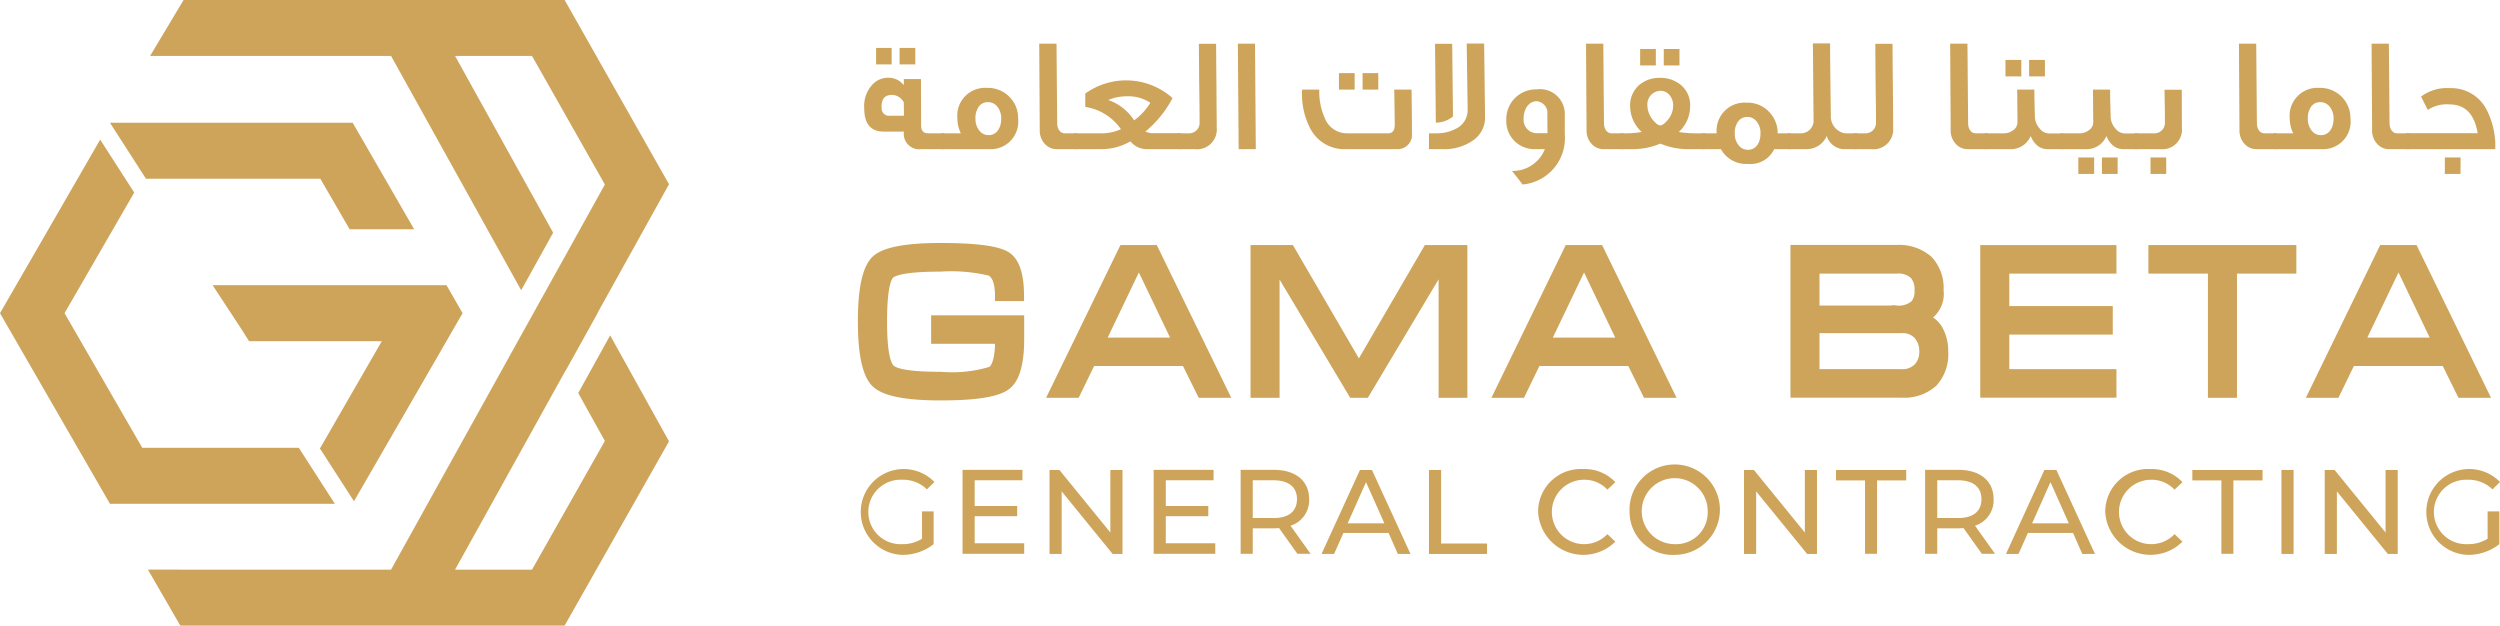 
<svg xmlns="http://www.w3.org/2000/svg" width="189.42" height="47.4" viewBox="0 0 189.42 47.4">
  <g id="gama_beta_logo_-svg-" data-name="gama beta logo -svg-" transform="translate(-77.48 -141.92)">
    <g id="Group_8" data-name="Group 8">
      <g id="Group_2" data-name="Group 2">
        <path id="Path_1" data-name="Path 1" d="M85.81,151.22" fill="#131b29"/>
        <g id="Group_1" data-name="Group 1">
          <path id="Path_2" data-name="Path 2" d="M100.12,175.85H88.26l-5.89-10.2,5.28-9.14h0l-2.58-4.01-7.59,13.15,8.33,14.44h17.04Z" fill="#cda45a"/>
          <path id="Path_3" data-name="Path 3" d="M104.2,151.22H85.81l2.73,4.24h13.21l2.22,3.83h4.89Z" fill="#cda45a"/>
          <path id="Path_4" data-name="Path 4" d="M111.31,163.53H93.59l2.12,3.23.64,1.01h10.06l-4.66,8.08h-.06l2.61,4.05,8.23-14.25Z" fill="#cda45a"/>
        </g>
        <path id="Path_5" data-name="Path 5" d="M121.29,171.7l2.02,3.63-5.52,9.75h-5.83l8.38-15.1V170l2.43-4.37-.01-.01,5.41-9.74-7.91-13.96H91.39l-2.54,4.24h18.26l9.86,17.75,2.42-4.36-7.43-13.39h5.83l5.52,9.74-2.97,5.35h0l-2.43,4.37h0l-10.8,19.46H88.69l2.45,4.24h29.12l7.91-13.96-4.46-8.03Z" fill="#cda45a"/>
      </g>
      <g id="Group_7" data-name="Group 7">
        <g id="Group_5" data-name="Group 5">
          <g id="Group_3" data-name="Group 3">
            <path id="Path_6" data-name="Path 6" d="M144.34,166.29c0,2,.2,3.19.6,3.58s1.68.57,3.83.57a10.123,10.123,0,0,0,3.82-.4c.43-.26.64-1.07.64-2.42h-4.85v-1.46h6.35v1.46c0,1.87-.35,3.06-1.06,3.54-.71.5-2.34.75-4.91.75-2.61,0-4.25-.32-4.92-.97s-1.01-2.2-1.01-4.67.34-4.02,1.01-4.65,2.31-.94,4.92-.94c2.58,0,4.21.21,4.92.62s1.04,1.45,1.04,3.08h-1.5c0-1.05-.24-1.69-.71-1.91a12.631,12.631,0,0,0-3.76-.32c-2.17,0-3.46.19-3.85.56C144.53,163.09,144.34,164.28,144.34,166.29Z" fill="#cda45a" stroke="#cda45a" stroke-miterlimit="10" stroke-width="0.7"/>
            <path id="Path_7" data-name="Path 7" d="M164.91,160.84l5.3,10.87h-1.69l-1.19-2.41h-7.17l-1.17,2.41H157.3l5.29-10.87Zm1.78,7.01-2.73-5.7h-.38l-2.73,5.7Z" fill="#cda45a" stroke="#cda45a" stroke-miterlimit="10" stroke-width="0.7"/>
            <path id="Path_8" data-name="Path 8" d="M175.24,160.84l5.2,8.93,5.2-8.93h2.67v10.87h-1.48V162.3h-.29l-5.62,9.41h-.94l-5.62-9.41h-.28v9.41h-1.5V160.84Z" fill="#cda45a" stroke="#cda45a" stroke-miterlimit="10" stroke-width="0.7"/>
            <path id="Path_9" data-name="Path 9" d="M198.65,160.84l5.3,10.87h-1.69l-1.19-2.41H193.9l-1.17,2.41h-1.69l5.29-10.87Zm1.77,7.01-2.73-5.7h-.38l-2.73,5.7Z" fill="#cda45a" stroke="#cda45a" stroke-miterlimit="10" stroke-width="0.7"/>
            <path id="Path_10" data-name="Path 10" d="M224.74,168.53a3.159,3.159,0,0,1-.81,2.38,3.288,3.288,0,0,1-2.38.79h-8.06V160.83h7.7a3.366,3.366,0,0,1,2.38.79,3.057,3.057,0,0,1,.82,2.29,2.01,2.01,0,0,1-1.14,2.1,2.018,2.018,0,0,1,1.03.79A3.187,3.187,0,0,1,224.74,168.53Zm-1.85-4.61a1.71,1.71,0,0,0-.35-1.16,1.737,1.737,0,0,0-1.35-.46h-6.2v3.12h6.2a1.872,1.872,0,0,0,1.37-.42A1.517,1.517,0,0,0,222.89,163.92Zm-7.9,2.89v3.43h6.55a1.659,1.659,0,0,0,1.28-.48,1.727,1.727,0,0,0,.43-1.22,1.808,1.808,0,0,0-.44-1.24,1.585,1.585,0,0,0-1.26-.49h-6.56Z" fill="#cda45a" stroke="#cda45a" stroke-miterlimit="10" stroke-width="0.7"/>
            <path id="Path_11" data-name="Path 11" d="M227.87,160.84h9.62v1.46h-8.12v3.16h7.84v1.46h-7.84v3.32h8.12v1.46h-9.62Z" fill="#cda45a" stroke="#cda45a" stroke-miterlimit="10" stroke-width="0.7"/>
            <path id="Path_12" data-name="Path 12" d="M240.62,160.84h10.5v1.46h-4.5v9.41h-1.5V162.3h-4.51v-1.46Z" fill="#cda45a" stroke="#cda45a" stroke-miterlimit="10" stroke-width="0.7"/>
            <path id="Path_13" data-name="Path 13" d="M260.36,160.84l5.3,10.87h-1.69l-1.19-2.41h-7.17l-1.17,2.41h-1.69l5.29-10.87Zm1.77,7.01-2.73-5.7h-.38l-2.73,5.7Z" fill="#cda45a" stroke="#cda45a" stroke-miterlimit="10" stroke-width="0.7"/>
          </g>
          <g id="Group_4" data-name="Group 4">
            <path id="Path_14" data-name="Path 14" d="M147.34,180.67h.88v2.48a3.788,3.788,0,0,1-2.43.81,3.253,3.253,0,1,1,2.49-5.52l-.57.56a2.555,2.555,0,0,0-1.87-.73,2.443,2.443,0,1,0-.01,4.88,2.769,2.769,0,0,0,1.51-.41v-2.07Z" fill="#cda45a"/>
            <path id="Path_15" data-name="Path 15" d="M155.08,183.09v.79h-4.67v-6.36h4.54v.79h-3.62v1.95h3.22v.77h-3.22v2.05h3.75Z" fill="#cda45a"/>
            <path id="Path_16" data-name="Path 16" d="M162.53,177.53v6.36h-.75l-3.86-4.74v4.74H157v-6.36h.75l3.86,4.74v-4.74Z" fill="#cda45a"/>
            <path id="Path_17" data-name="Path 17" d="M169.56,183.09v.79h-4.67v-6.36h4.54v.79h-3.62v1.95h3.22v.77h-3.22v2.05h3.75Z" fill="#cda45a"/>
            <path id="Path_18" data-name="Path 18" d="M175.78,183.88l-1.39-1.95c-.13.01-.27.02-.4.02H172.4v1.93h-.92v-6.36h2.51c1.67,0,2.68.84,2.68,2.22a2.01,2.01,0,0,1-1.41,2.01l1.52,2.13Zm-.03-4.14c0-.91-.62-1.43-1.79-1.43H172.4v2.86h1.56C175.13,181.18,175.75,180.65,175.75,179.74Z" fill="#cda45a"/>
            <path id="Path_19" data-name="Path 19" d="M182.69,182.3h-3.42l-.71,1.59h-.95l2.91-6.36h.91l2.92,6.36h-.96Zm-.32-.73-1.39-3.12-1.39,3.12Z" fill="#cda45a"/>
            <path id="Path_20" data-name="Path 20" d="M185.75,177.53h.92v5.57h3.48v.79h-4.4Z" fill="#cda45a"/>
            <path id="Path_21" data-name="Path 21" d="M194.02,180.71a3.234,3.234,0,0,1,3.41-3.25,3.193,3.193,0,0,1,2.44.99l-.6.57a2.387,2.387,0,0,0-1.81-.75,2.44,2.44,0,1,0,1.81,4.12l.6.57a3.433,3.433,0,0,1-5.85-2.25Z" fill="#cda45a"/>
            <path id="Path_22" data-name="Path 22" d="M200.95,180.71a3.424,3.424,0,1,1,3.43,3.25A3.252,3.252,0,0,1,200.95,180.71Zm5.92,0a2.5,2.5,0,1,0-2.49,2.44A2.4,2.4,0,0,0,206.87,180.71Z" fill="#cda45a"/>
            <path id="Path_23" data-name="Path 23" d="M215.15,177.53v6.36h-.75l-3.86-4.74v4.74h-.92v-6.36h.75l3.86,4.74v-4.74Z" fill="#cda45a"/>
            <path id="Path_24" data-name="Path 24" d="M218.79,178.32h-2.2v-.79h5.32v.79H219.7v5.56h-.91Z" fill="#cda45a"/>
            <path id="Path_25" data-name="Path 25" d="M227.64,183.88l-1.39-1.95c-.13.01-.27.02-.4.02h-1.59v1.93h-.92v-6.36h2.51c1.67,0,2.68.84,2.68,2.22a2.01,2.01,0,0,1-1.41,2.01l1.52,2.13Zm-.03-4.14c0-.91-.62-1.43-1.79-1.43h-1.56v2.86h1.56C227,181.18,227.61,180.65,227.61,179.74Z" fill="#cda45a"/>
            <path id="Path_26" data-name="Path 26" d="M234.55,182.3h-3.42l-.71,1.59h-.95l2.91-6.36h.91l2.92,6.36h-.96Zm-.32-.73-1.39-3.12-1.39,3.12Z" fill="#cda45a"/>
            <path id="Path_27" data-name="Path 27" d="M236.99,180.71a3.234,3.234,0,0,1,3.41-3.25,3.193,3.193,0,0,1,2.44.99l-.6.57a2.387,2.387,0,0,0-1.81-.75,2.44,2.44,0,1,0,1.81,4.12l.6.57a3.433,3.433,0,0,1-5.85-2.25Z" fill="#cda45a"/>
            <path id="Path_28" data-name="Path 28" d="M245.79,178.32h-2.2v-.79h5.32v.79H246.7v5.56h-.91Z" fill="#cda45a"/>
            <path id="Path_29" data-name="Path 29" d="M250.34,177.53h.92v6.36h-.92Z" fill="#cda45a"/>
            <path id="Path_30" data-name="Path 30" d="M259.15,177.53v6.36h-.75l-3.86-4.74v4.74h-.92v-6.36h.75l3.86,4.74v-4.74Z" fill="#cda45a"/>
            <path id="Path_31" data-name="Path 31" d="M265.97,180.67h.88v2.48a3.788,3.788,0,0,1-2.43.81,3.253,3.253,0,1,1,2.48-5.52l-.57.56a2.555,2.555,0,0,0-1.87-.73,2.443,2.443,0,1,0-.01,4.88,2.769,2.769,0,0,0,1.51-.41v-2.07Z" fill="#cda45a"/>
          </g>
        </g>
        <g id="Group_6" data-name="Group 6">
          <path id="Path_32" data-name="Path 32" d="M149.03,153.22h-1.75a1.163,1.163,0,0,1-1.31-1.33h-1.54c-.98,0-1.47-.59-1.47-1.79a2.371,2.371,0,0,1,.63-1.78,1.6,1.6,0,0,1,1.15-.51,1.471,1.471,0,0,1,1.2.54h.02v-.44h1.3l.01,3.49c0,.41.17.62.51.62h1.26v1.2Zm-3.99-6.42h-1.18v-1.25h1.18Zm.93,3.89-.01-1.01a1.024,1.024,0,0,0-.89-.57c-.57,0-.83.33-.79.99a.552.552,0,0,0,.61.59Zm.86-3.89h-1.19v-1.25h1.19Z" fill="#cda45a"/>
          <path id="Path_33" data-name="Path 33" d="M154.62,150.9a2.083,2.083,0,0,1-2.2,2.32h-3.63v-1.2h1.49a2.589,2.589,0,0,1-.26-1.12,2.106,2.106,0,0,1,2.25-2.32,2.266,2.266,0,0,1,1.75.74A2.229,2.229,0,0,1,154.62,150.9Zm-1.28.01a1.39,1.39,0,0,0-.32-.94.887.887,0,0,0-.68-.31.831.831,0,0,0-.68.31,1.481,1.481,0,0,0-.27.94,1.39,1.39,0,0,0,.32.94.872.872,0,0,0,.68.31C152.93,152.16,153.34,151.7,153.34,150.91Z" fill="#cda45a"/>
          <path id="Path_34" data-name="Path 34" d="M159.08,153.22h-1.52a1.192,1.192,0,0,1-.88-.36,1.469,1.469,0,0,1-.42-1.1l-.04-6.53h1.31l.05,6.01c0,.44.22.78.57.78h.93Z" fill="#cda45a"/>
          <path id="Path_35" data-name="Path 35" d="M166.92,153.22h-2.53a1.583,1.583,0,0,1-1.26-.59,4.4,4.4,0,0,1-2.12.59h-2.15v-1.2H161a3.494,3.494,0,0,0,1.41-.31,4.015,4.015,0,0,0-2.7-1.69v-1.01a5.284,5.284,0,0,1,6.61.34,8.15,8.15,0,0,1-2.06,2.54,1.527,1.527,0,0,0,.73.12h1.95v1.21Zm-2.28-3.51a2.992,2.992,0,0,0-1.83-.49,3.374,3.374,0,0,0-1.36.28,3.764,3.764,0,0,1,1.96,1.54A4.7,4.7,0,0,0,164.64,149.71Z" fill="#cda45a"/>
          <path id="Path_36" data-name="Path 36" d="M169.67,151.62a1.493,1.493,0,0,1-1.67,1.6h-1.31v-1.2h.84a.79.79,0,0,0,.84-.85c0-.77-.01-1.75-.03-2.96-.01-1.37-.02-2.37-.02-2.97h1.3c.01.57.01,1.63.03,3.2C169.65,149.76,169.67,150.83,169.67,151.62Z" fill="#cda45a"/>
          <path id="Path_37" data-name="Path 37" d="M172.63,153.22h-1.3l-.06-7.99h1.3Z" fill="#cda45a"/>
          <path id="Path_38" data-name="Path 38" d="M184.46,152.26a1.086,1.086,0,0,1-1.15.96h-3.83a2.9,2.9,0,0,1-2.7-1.52,5.616,5.616,0,0,1-.64-2.99h1.3a4.936,4.936,0,0,0,.42,2.17,1.8,1.8,0,0,0,1.69,1.14h3.13q.48,0,.48-.69l-.04-2.62h1.31C184.44,149.34,184.46,150.53,184.46,152.26Zm-4.34-3.55h-1.19v-1.25h1.19Zm1.79,0h-1.19v-1.25h1.19Z" fill="#cda45a"/>
          <path id="Path_39" data-name="Path 39" d="M190,150.8a2.087,2.087,0,0,1-.9,1.75,3.759,3.759,0,0,1-2.3.67h-1.05v-1.2h.54a3.062,3.062,0,0,0,1.51-.35,1.557,1.557,0,0,0,.88-1.46c0-.04-.02-1.69-.07-4.99h1.32Zm-2.43-.06a2.013,2.013,0,0,1-1.3.47l-.06-5.97h1.3Z" fill="#cda45a"/>
          <path id="Path_40" data-name="Path 40" d="M192.04,154.87a2.608,2.608,0,0,0,2.49-1.65h-.86a2.117,2.117,0,0,1-2.06-2.21,2.252,2.252,0,0,1,2.31-2.32,1.878,1.878,0,0,1,2.12,1.95v1.43a3.53,3.53,0,0,1-3.2,3.83C192.66,155.65,192.39,155.31,192.04,154.87Zm2.69-2.86c-.01-1.01-.01-1.57-.01-1.67a.9.9,0,0,0-.8-.75c-.57,0-1,.52-1,1.36a1.008,1.008,0,0,0,.94,1.06Z" fill="#cda45a"/>
          <path id="Path_41" data-name="Path 41" d="M200.51,153.22h-1.52a1.192,1.192,0,0,1-.88-.36,1.469,1.469,0,0,1-.42-1.1l-.04-6.53h1.31l.05,6.01c0,.44.22.78.57.78h.93Z" fill="#cda45a"/>
          <path id="Path_42" data-name="Path 42" d="M206.68,153.22h-1.36a5.322,5.322,0,0,1-2.04-.42,5.291,5.291,0,0,1-2.01.42h-1v-1.2h.33a6.92,6.92,0,0,0,1.27-.1,2.675,2.675,0,0,1-.88-1.95,2.048,2.048,0,0,1,.69-1.61,2.348,2.348,0,0,1,1.58-.54,2.4,2.4,0,0,1,1.58.54,1.993,1.993,0,0,1,.7,1.61,2.669,2.669,0,0,1-.86,1.95,7.459,7.459,0,0,0,1.3.1h.69v1.2Zm-3.74-6.34h-1.19v-1.25h1.19Zm1.31,3.04a1.226,1.226,0,0,0-.25-.77.886.886,0,0,0-.72-.35,1.021,1.021,0,0,0-.98,1.11,1.745,1.745,0,0,0,.42,1.1c.22.27.41.41.56.41s.33-.14.56-.41A1.648,1.648,0,0,0,204.25,149.92Zm.48-3.04h-1.19v-1.25h1.19Z" fill="#cda45a"/>
          <path id="Path_43" data-name="Path 43" d="M213.18,153.22h-1.27a2,2,0,0,1-2,1.12,2.188,2.188,0,0,1-2.04-1.12h-1.42v-1.2h1.1a2.123,2.123,0,0,1,2.26-2.32,2.227,2.227,0,0,1,1.74.73,2.271,2.271,0,0,1,.62,1.59h1.01Zm-2.31-1.2a1.364,1.364,0,0,0-.32-.93.872.872,0,0,0-.68-.31.838.838,0,0,0-.67.31,1.433,1.433,0,0,0-.28.93,1.372,1.372,0,0,0,.32.94.887.887,0,0,0,.68.31C210.46,153.27,210.87,152.83,210.87,152.02Z" fill="#cda45a"/>
          <path id="Path_44" data-name="Path 44" d="M218.18,153.22h-1.04a1.41,1.41,0,0,1-1.25-1,1.657,1.657,0,0,1-1.54,1h-1.39v-1.2h.9a.969.969,0,0,0,1.03-.86l-.05-5.95h1.3c0,.91.05,5.06.06,5.43a1.3,1.3,0,0,0,1.06,1.38h.93v1.2Z" fill="#cda45a"/>
          <path id="Path_45" data-name="Path 45" d="M220.92,151.62a1.493,1.493,0,0,1-1.67,1.6h-1.31v-1.2h.84a.79.79,0,0,0,.84-.85c0-.77-.01-1.75-.03-2.96-.01-1.37-.02-2.37-.02-2.97h1.3c.01.57.01,1.63.03,3.2C220.91,149.76,220.92,150.83,220.92,151.62Z" fill="#cda45a"/>
          <path id="Path_46" data-name="Path 46" d="M228.1,153.22h-1.52a1.192,1.192,0,0,1-.88-.36,1.469,1.469,0,0,1-.42-1.1l-.04-6.53h1.31l.05,6.01c0,.44.22.78.57.78h.93Z" fill="#cda45a"/>
          <path id="Path_47" data-name="Path 47" d="M233.81,153.22H232.6a1.207,1.207,0,0,1-.95-.47,1.707,1.707,0,0,1-.31-.53,1.608,1.608,0,0,1-1.53,1h-1.95v-1.2h1.46a1.078,1.078,0,0,0,.64-.2.736.736,0,0,0,.38-.67l-.02-2.44h1.3c0,.46.01,1.1.04,1.93a1.4,1.4,0,0,0,.38,1.04.913.913,0,0,0,.68.35h1.1v1.19Zm-3.18-5.51h-1.2v-1.25h1.2Zm1.79,0h-1.2v-1.25h1.2Z" fill="#cda45a"/>
          <path id="Path_48" data-name="Path 48" d="M239.44,153.22h-1.1a1.207,1.207,0,0,1-.95-.47,1.707,1.707,0,0,1-.31-.53,1.608,1.608,0,0,1-1.53,1H233.6v-1.2h1.46a1.078,1.078,0,0,0,.64-.2.736.736,0,0,0,.38-.67l-.02-2.44h1.3c0,.46.01,1.1.04,1.93a1.4,1.4,0,0,0,.38,1.04.913.913,0,0,0,.68.35h.99v1.19Zm-3.29,1.88h-1.2v-1.25h1.2Zm1.78,0h-1.19v-1.25h1.19Z" fill="#cda45a"/>
          <path id="Path_49" data-name="Path 49" d="M242.8,151.62a1.482,1.482,0,0,1-1.65,1.6h-1.94v-1.2h1.46a.79.79,0,0,0,.84-.85c0-.48,0-.89-.01-1.22-.01-.51-.01-.93-.02-1.23h1.31C242.79,150.66,242.8,151.63,242.8,151.62Zm-1.19,3.48h-1.19v-1.25h1.19Z" fill="#cda45a"/>
          <path id="Path_50" data-name="Path 50" d="M249.98,153.22h-1.52a1.192,1.192,0,0,1-.88-.36,1.469,1.469,0,0,1-.42-1.1l-.04-6.53h1.31l.05,6.01c0,.44.22.78.57.78h.93Z" fill="#cda45a"/>
          <path id="Path_51" data-name="Path 51" d="M255.57,150.9a2.083,2.083,0,0,1-2.2,2.32h-3.63v-1.2h1.49a2.589,2.589,0,0,1-.26-1.12,2.106,2.106,0,0,1,2.25-2.32,2.284,2.284,0,0,1,2.35,2.32Zm-1.28.01a1.39,1.39,0,0,0-.32-.94.887.887,0,0,0-.68-.31.831.831,0,0,0-.68.31,1.481,1.481,0,0,0-.27.94,1.39,1.39,0,0,0,.32.94.872.872,0,0,0,.68.31C253.88,152.16,254.29,151.7,254.29,150.91Z" fill="#cda45a"/>
          <path id="Path_52" data-name="Path 52" d="M260.03,153.22h-1.52a1.192,1.192,0,0,1-.88-.36,1.469,1.469,0,0,1-.42-1.1l-.04-6.53h1.31l.05,6.01c0,.44.22.78.57.78h.93v1.2Z" fill="#cda45a"/>
          <path id="Path_53" data-name="Path 53" d="M266.54,153.22h-6.76v-1.21h5.43c-.25-1.46-.96-2.18-2.14-2.18a2.58,2.58,0,0,0-1.64.42l-.51-1.01a3.224,3.224,0,0,1,2.18-.64,3,3,0,0,1,2.72,1.51A5.99,5.99,0,0,1,266.54,153.22Zm-2.63,1.88h-1.19v-1.25h1.19Z" fill="#cda45a"/>
        </g>
      </g>
    </g>
  </g>
</svg>
